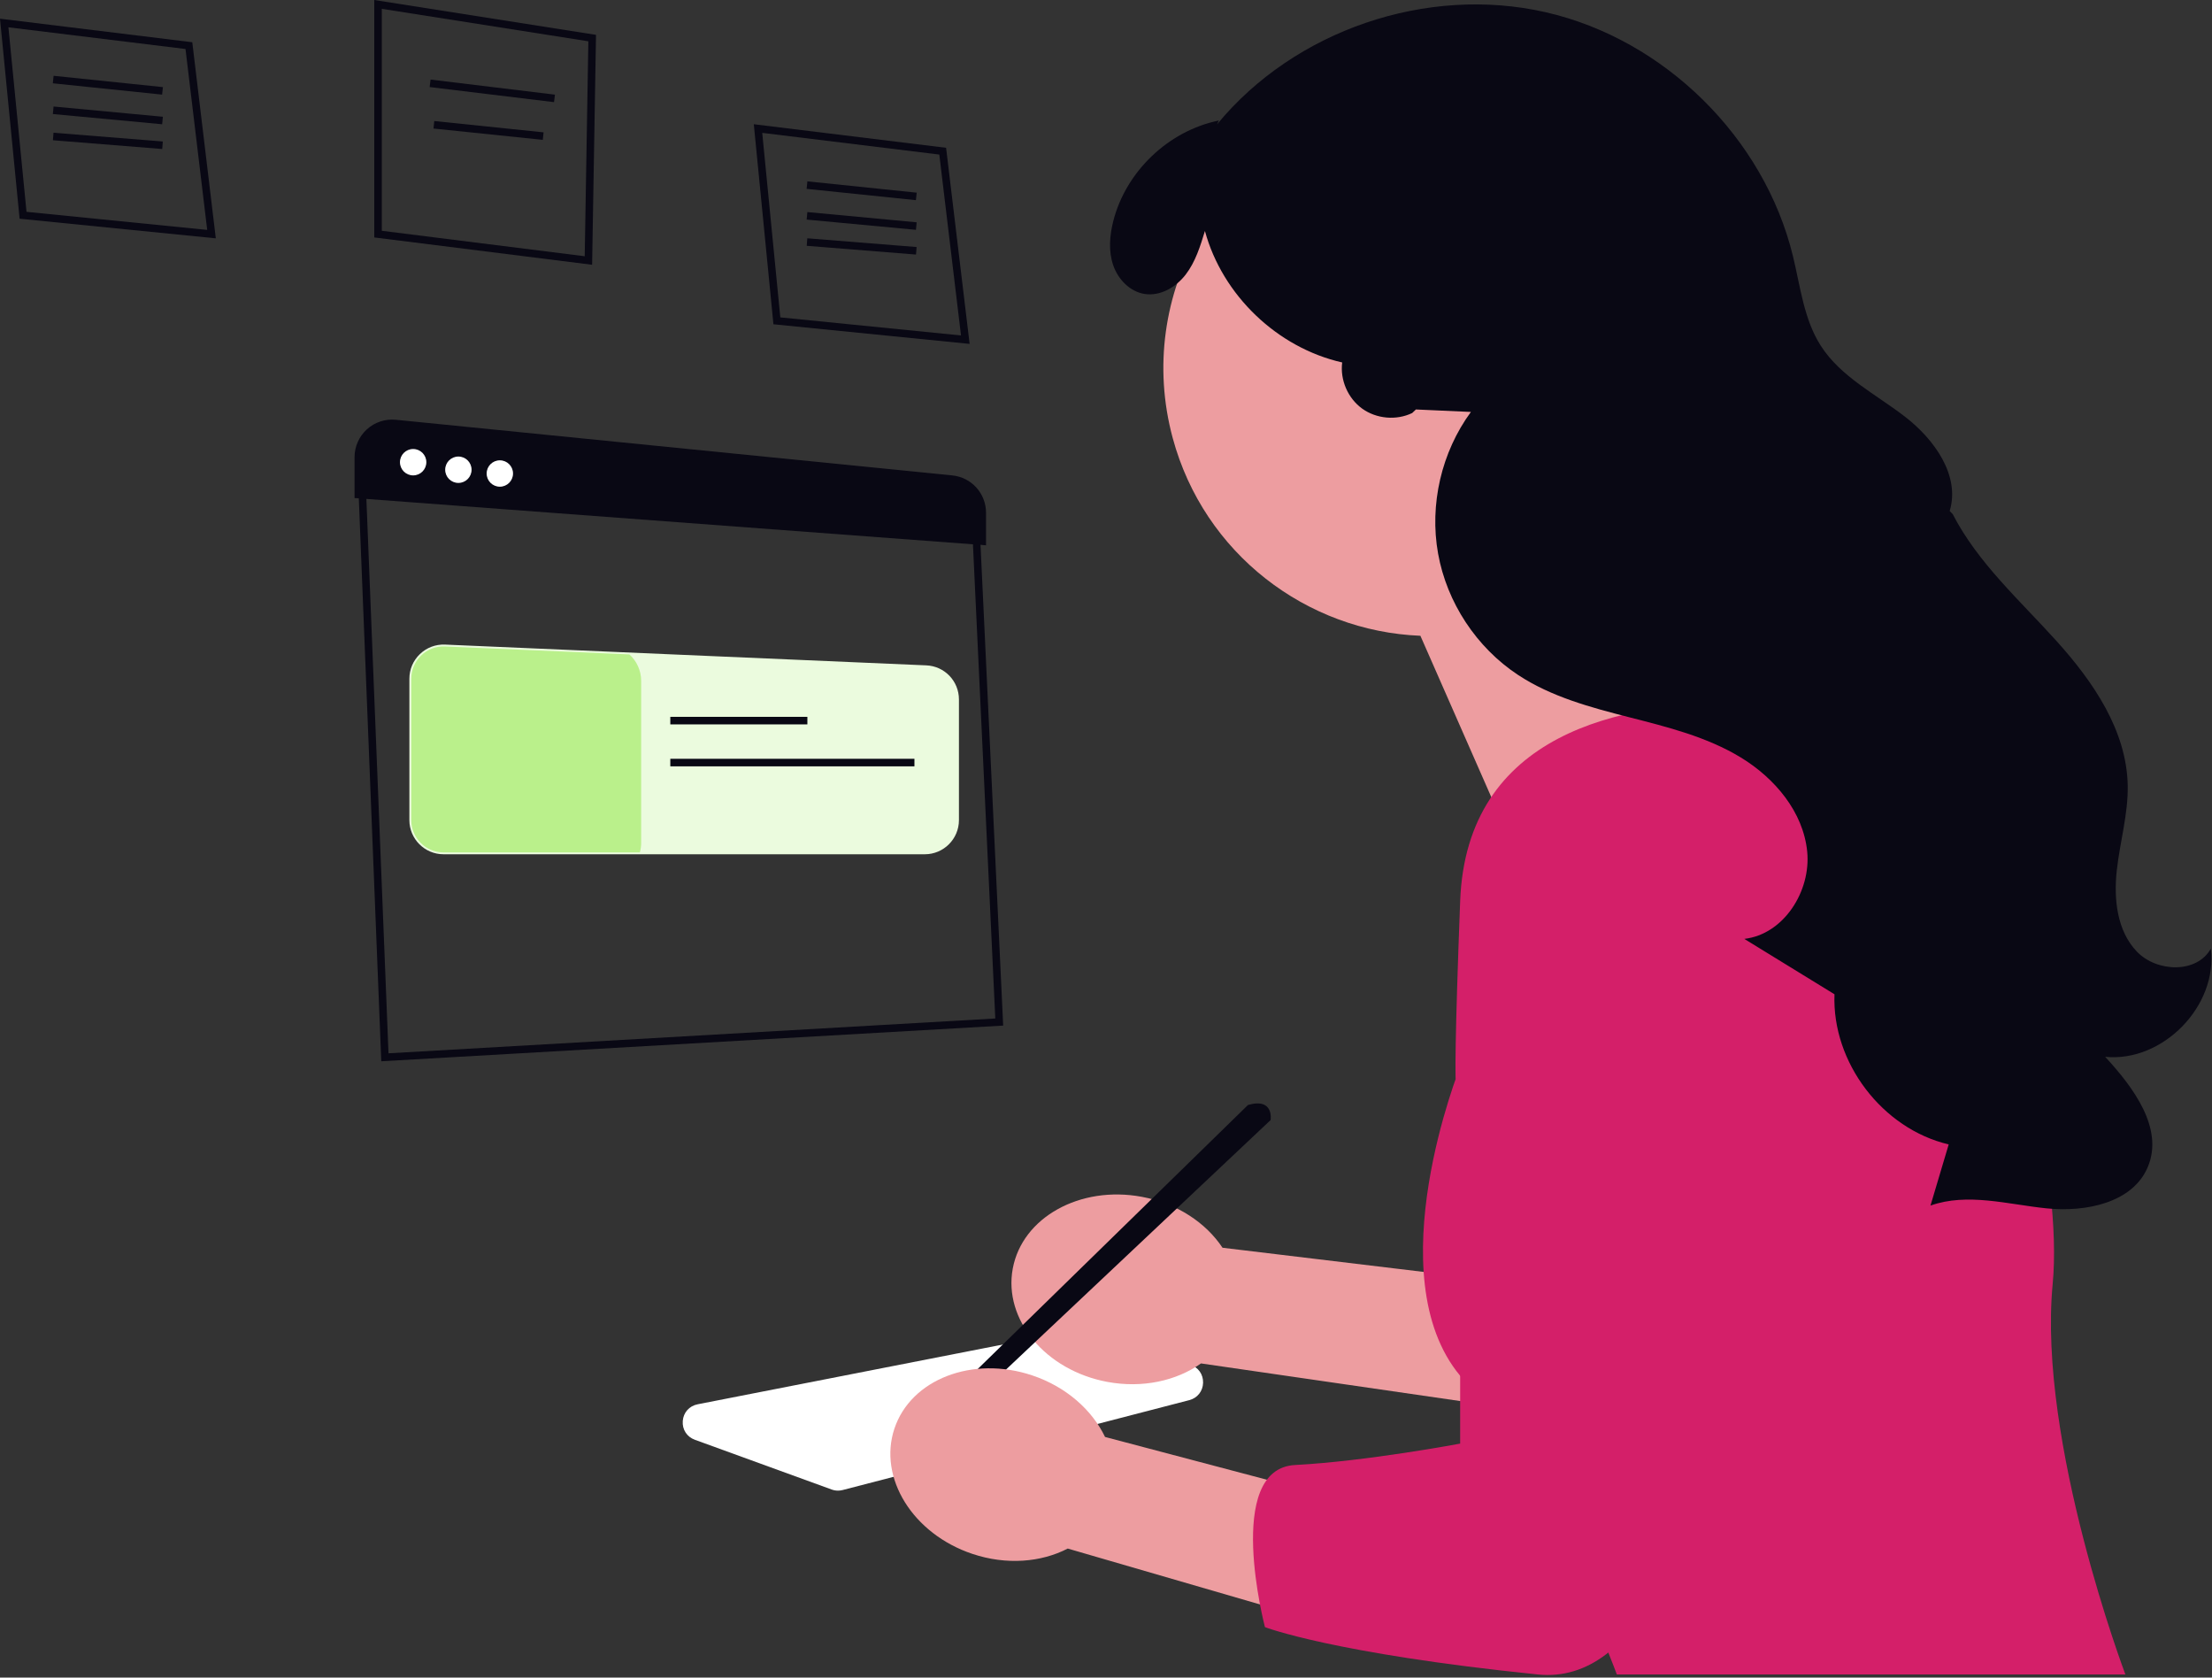 <?xml version="1.0" encoding="UTF-8"?>
<svg xmlns="http://www.w3.org/2000/svg" width="335" height="254" viewBox="0 0 335 254" fill="none">
  <rect x="0" y="0" width="335" height="254" fill="#333333" stroke="none"/>
  <path d="M126.909 225.695C126.586 225.695 126.264 225.639 125.955 225.526L105.235 217.995C104.022 217.554 103.302 216.438 103.402 215.15C103.502 213.863 104.386 212.87 105.653 212.622L162.88 201.419C163.341 201.327 163.823 201.357 164.27 201.5L180.261 206.624C181.476 207.014 182.239 208.09 182.203 209.366C182.167 210.643 181.345 211.675 180.109 211.995L127.612 225.605C127.381 225.666 127.145 225.695 126.909 225.695Z" fill="white"></path>
  <path d="M185.146 188.919L236.096 195.042L226.807 212.955L181.887 206.434C178.188 209.057 173.047 210.225 167.703 209.231C158.352 207.49 151.94 199.806 153.38 192.068C154.82 184.329 163.568 179.466 172.919 181.207C178.263 182.201 182.639 185.141 185.146 188.919Z" fill="#ED9DA0"></path>
  <path d="M255.892 45.158C250.048 23.539 227.786 10.75 206.167 16.593C184.548 22.436 171.759 44.698 177.602 66.317C182.341 83.85 197.879 95.574 215.115 96.263L236.2 144.228L266.088 101.654C266.088 101.654 254.885 93.291 247.181 82.53C255.849 72.665 259.575 58.786 255.892 45.158Z" fill="#ED9DA0"></path>
  <path d="M296.905 128.894C291.449 115.398 278.387 106.563 263.83 106.423C245.47 106.246 222.101 111.047 221.137 136.421C219.541 178.434 221.137 161.523 221.137 161.523C221.137 161.523 208.463 193.083 221.137 208.305C233.812 223.527 244.864 253.529 244.864 253.529H321.883C321.883 253.529 308.587 218.39 310.87 194.416C312.42 178.143 305.027 148.983 296.905 128.894Z" fill="#D41F69"></path>
  <path d="M189.003 167.303L139.914 215.251L142.878 216.296L192.428 169.586C192.428 169.586 192.999 166.161 189.003 167.303Z" fill="#090814"></path>
  <path d="M334.824 143.628C332.714 147.431 326.62 147.216 323.614 144.072C320.607 140.929 320.105 136.136 320.577 131.812C321.048 127.487 322.323 123.235 322.235 118.886C322.067 110.588 317.006 103.21 311.446 97.047C305.887 90.884 299.53 85.223 295.731 77.843L295.272 77.371C296.895 72.01 292.959 66.534 288.528 63.109C284.097 59.683 278.784 57.071 275.758 52.358C273.185 48.348 272.664 43.415 271.538 38.785C267.174 20.847 252.086 5.967 234.09 1.852C216.093 -2.264 196.038 4.579 184.311 18.838L184.593 18.247C176.975 19.788 170.495 25.97 168.595 33.506C168.045 35.689 167.862 38.036 168.594 40.165C169.325 42.294 171.11 44.153 173.334 44.506C175.719 44.884 178.105 43.481 179.575 41.565C181.044 39.649 181.777 37.284 182.482 34.975C185.13 44.699 193.44 52.656 203.27 54.878C202.928 57.518 204.132 60.303 206.29 61.863C208.449 63.422 211.471 63.691 213.87 62.536L214.436 61.998C217.212 62.122 219.989 62.247 222.765 62.372C218.303 68.451 216.462 76.389 217.792 83.812C219.122 91.234 223.606 98.038 229.902 102.189C234.931 105.505 240.871 107.1 246.707 108.59C252.544 110.08 258.496 111.559 263.642 114.69C268.789 117.82 273.101 122.933 273.694 128.928C274.287 134.922 270.152 141.467 264.168 142.155C268.721 144.951 273.275 147.747 277.828 150.543C277.422 160.856 285.077 170.917 295.124 173.276C294.204 176.362 293.285 179.448 292.365 182.534C297.954 180.547 304.073 182.357 309.974 182.959C315.875 183.561 323.029 182.129 325.297 176.648C327.708 170.82 323.104 164.641 318.822 160.012C327.54 160.881 335.899 152.323 334.824 143.628Z" fill="#090814"></path>
  <path d="M57.742 160.686L57.719 160.106L54.246 73.044L58.126 70.251L58.335 70.268L139.404 76.81L148.424 80.945L148.44 81.293L151.928 155.283L57.742 160.686ZM55.411 73.612L58.837 159.48L150.734 154.208L147.315 81.694L139.111 77.931L58.453 71.423L55.411 73.612Z" fill="#090814"></path>
  <path d="M140.057 129.344H67.172C64.32 129.344 62 127.024 62 124.173V102.768C62 101.346 62.565 100.021 63.591 99.037C64.619 98.049 65.973 97.539 67.395 97.596L140.281 100.742C143.055 100.856 145.229 103.126 145.229 105.907V124.173C145.229 127.024 142.909 129.344 140.057 129.344Z" fill="#EBFBDE"></path>
  <path d="M97.104 103.116V127.604C97.104 128.106 97.036 128.597 96.904 129.059H67.171C64.471 129.059 62.285 126.873 62.285 124.173V102.768C62.285 99.988 64.603 97.768 67.382 97.882L95.323 99.086C96.419 100.08 97.104 101.518 97.104 103.116Z" fill="#BAF08B"></path>
  <path d="M122.274 108.537H101.516V109.678H122.274V108.537Z" fill="#090814"></path>
  <path d="M138.488 114.889H101.516V116.031H138.488V114.889Z" fill="#090814"></path>
  <path d="M32.684 36.086L2.969 33.114L0 2.829L29.12 6.395L32.684 36.086ZM4.014 32.072L31.38 34.808L28.094 7.419L1.275 4.135L4.014 32.072Z" fill="#090814"></path>
  <path d="M8.118 11.477L8 12.613L24.553 14.325L24.671 13.189L8.118 11.477Z" fill="#090814"></path>
  <path d="M8.112 16.128L8.006 17.265L24.559 18.814L24.666 17.677L8.112 16.128Z" fill="#090814"></path>
  <path d="M8.105 20.098L8.014 21.236L24.567 22.559L24.658 21.421L8.105 20.098Z" fill="#090814"></path>
  <path d="M146.846 52.069L117.132 49.097L114.162 18.811L143.283 22.377L146.846 52.069ZM118.176 48.055L145.542 50.791L142.256 23.402L115.438 20.118L118.176 48.055Z" fill="#090814"></path>
  <path d="M122.278 27.459L122.16 28.595L138.713 30.307L138.831 29.171L122.278 27.459Z" fill="#090814"></path>
  <path d="M122.272 32.11L122.166 33.247L138.719 34.797L138.826 33.66L122.272 32.11Z" fill="#090814"></path>
  <path d="M122.265 36.08L122.174 37.218L138.727 38.542L138.818 37.403L122.265 36.08Z" fill="#090814"></path>
  <path d="M89.674 40.088L56.682 35.951V0L90.264 5.279L89.674 40.088ZM57.823 34.943L88.553 38.797L89.105 6.252L57.823 1.336V34.943Z" fill="#090814"></path>
  <path d="M65.208 12.048L65.07 13.182L83.907 15.465L84.044 14.331L65.208 12.048Z" fill="#090814"></path>
  <path d="M65.77 18.326L65.652 19.462L82.206 21.174L82.323 20.038L65.77 18.326Z" fill="#090814"></path>
  <path d="M149.331 82.561L53.695 75.407V69.218C53.695 67.614 54.378 66.076 55.567 65C56.756 63.924 58.355 63.398 59.95 63.557L144.208 71.98C147.129 72.272 149.331 74.705 149.331 77.641L149.331 82.561Z" fill="#090814"></path>
  <path d="M62.57 71.979C63.673 71.979 64.568 71.084 64.568 69.981C64.568 68.878 63.673 67.983 62.57 67.983C61.467 67.983 60.572 68.878 60.572 69.981C60.572 71.084 61.467 71.979 62.57 71.979Z" fill="white"></path>
  <path d="M69.42 73.12C70.523 73.12 71.418 72.226 71.418 71.122C71.418 70.019 70.523 69.124 69.42 69.124C68.316 69.124 67.422 70.019 67.422 71.122C67.422 72.226 68.316 73.12 69.42 73.12Z" fill="white"></path>
  <path d="M75.699 73.691C76.802 73.691 77.697 72.797 77.697 71.693C77.697 70.59 76.802 69.696 75.699 69.696C74.596 69.696 73.701 70.59 73.701 71.693C73.701 72.797 74.596 73.691 75.699 73.691Z" fill="white"></path>
  <path d="M167.355 217.568L216.969 230.674L205.293 247.132L161.705 234.465C157.68 236.551 152.427 236.998 147.272 235.274C138.251 232.258 132.962 223.762 135.458 216.296C137.954 208.831 147.29 205.224 156.31 208.24C161.466 209.964 165.393 213.48 167.355 217.568Z" fill="#ED9DA0"></path>
  <path d="M266.087 161.523C266.087 161.523 263.92 256.703 232.883 253.529C201.846 250.355 191.571 246.359 191.571 246.359C191.571 246.359 185.293 222.386 196.138 221.815C206.983 221.244 221.136 218.574 221.136 218.574V149.543" fill="#D41F69"></path>
</svg>
